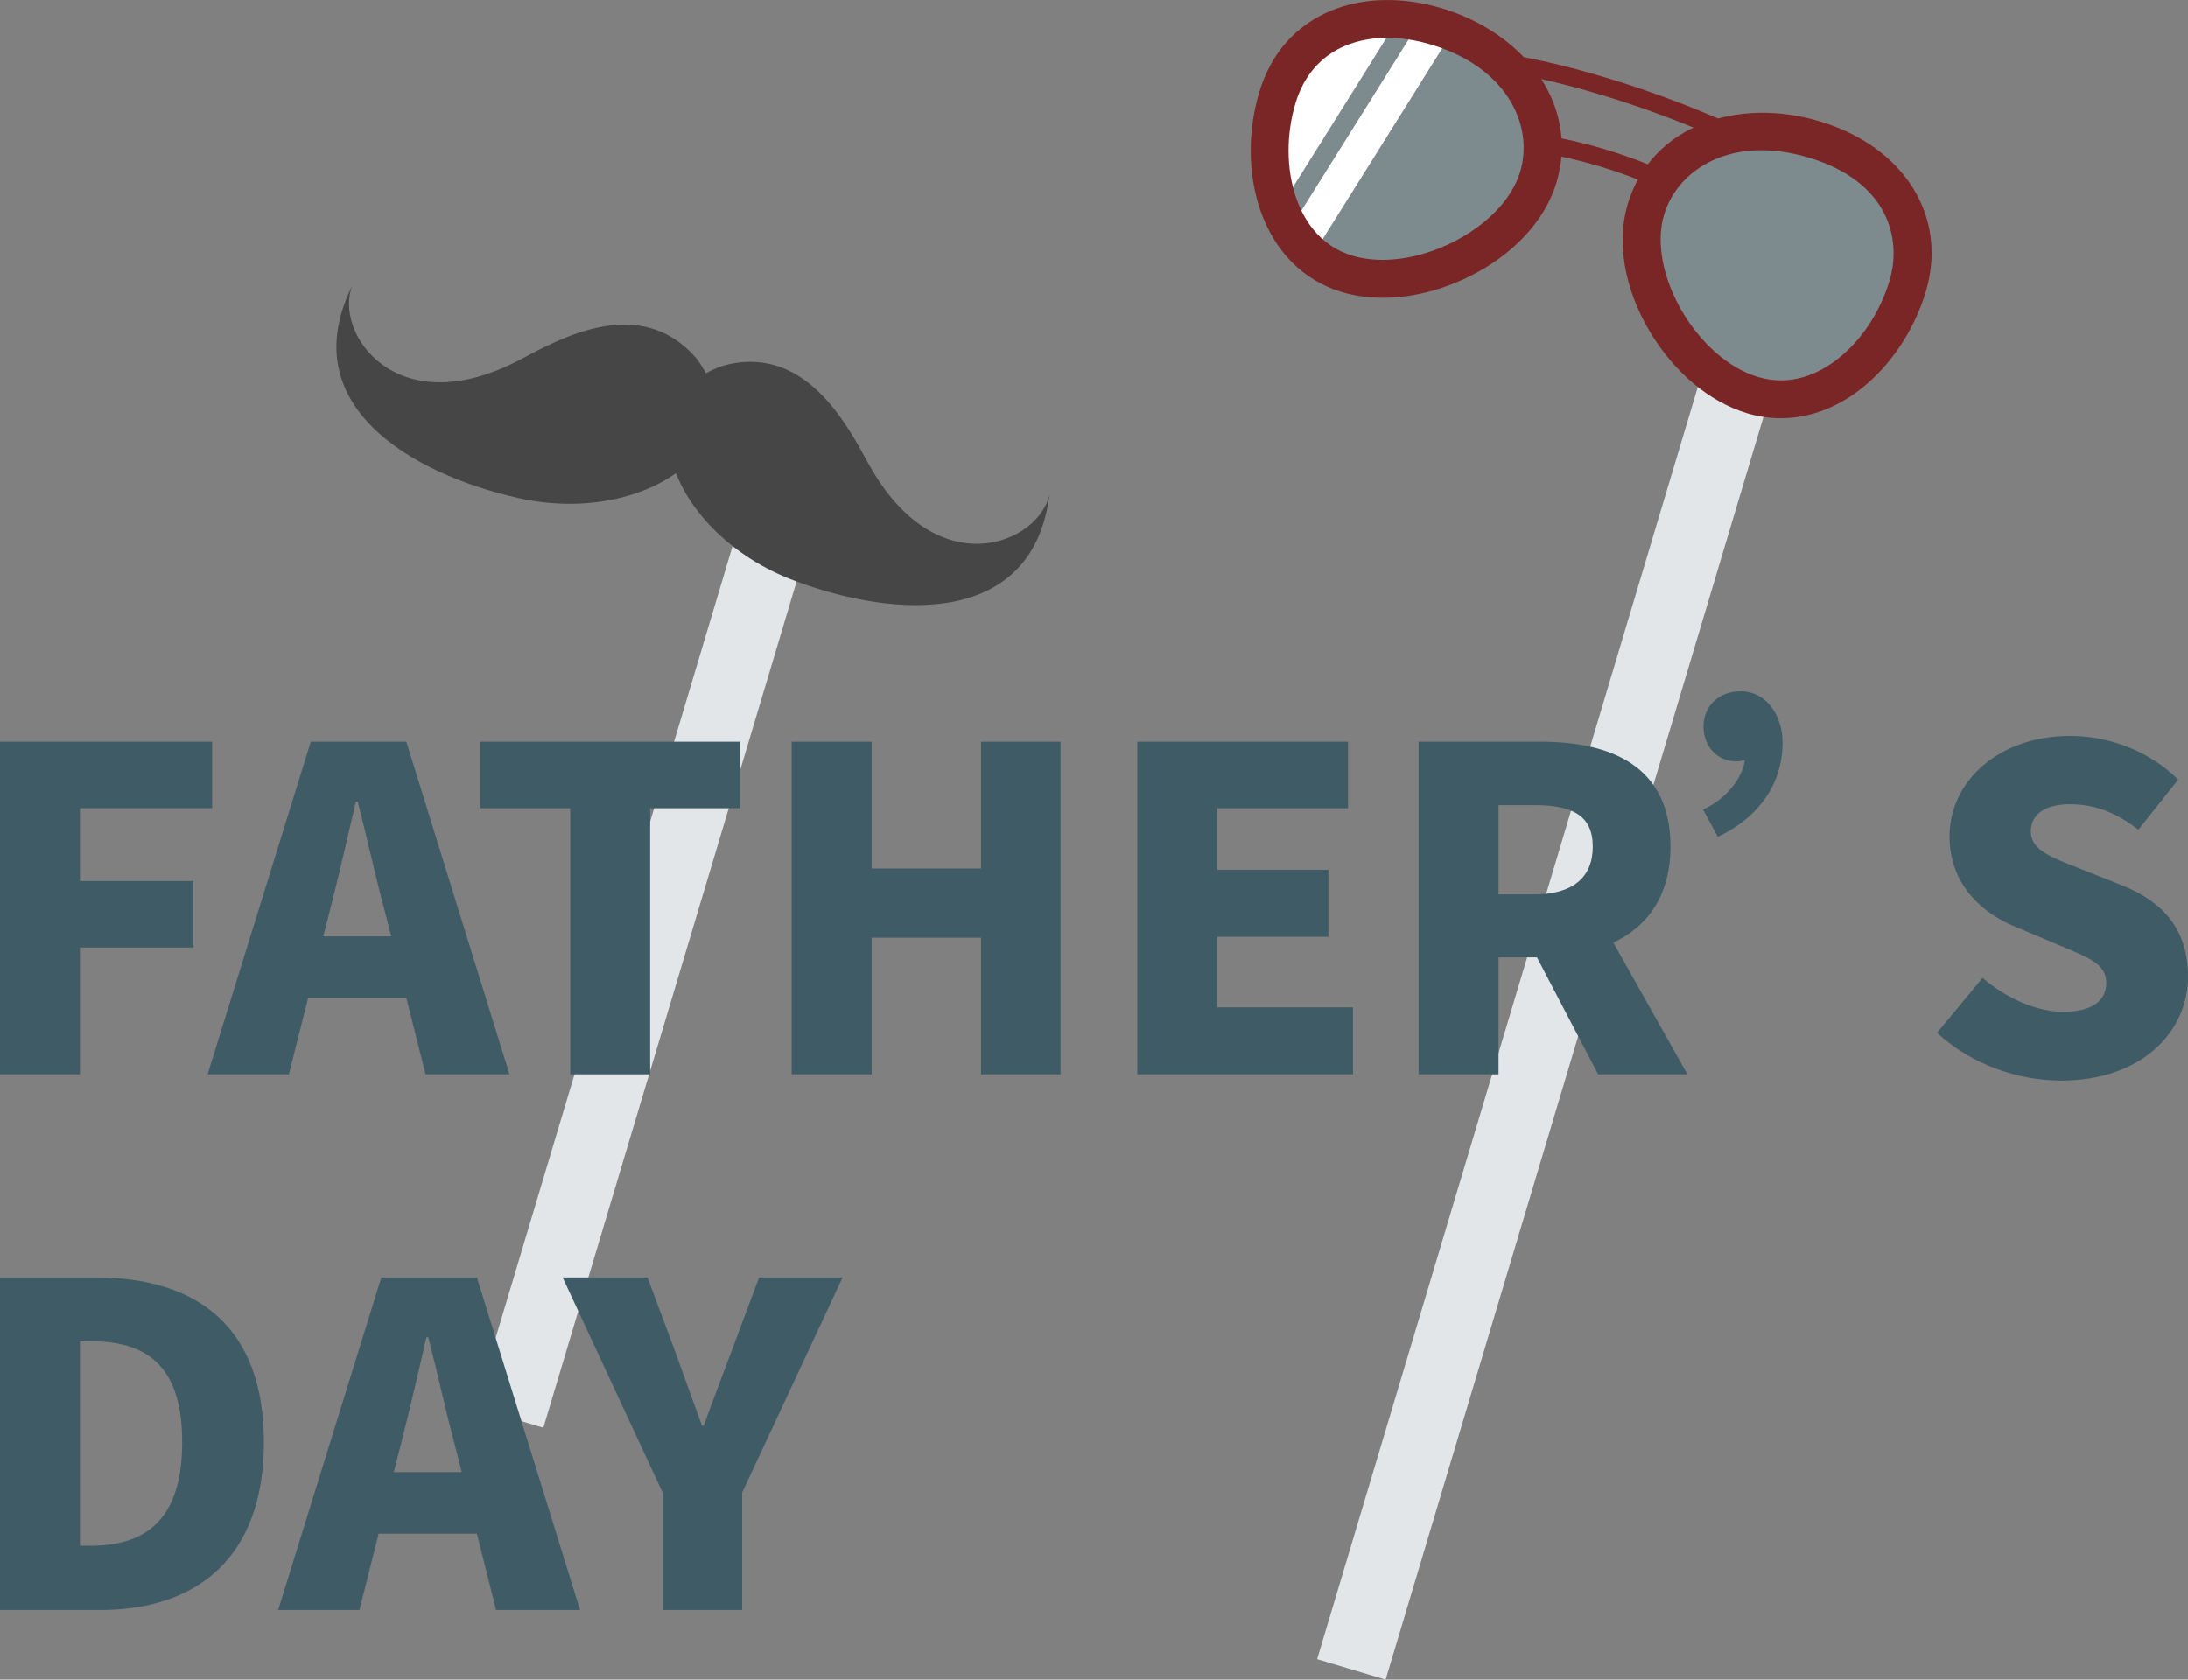 <?xml version="1.0" encoding="UTF-8"?><svg id="_层_2" xmlns="http://www.w3.org/2000/svg" viewBox="0 0 888.205 681.974"><rect x="0" y="0" width="888.205" height="681.974" fill="#808080" stroke="none"/><g id="_层_1-2"><g><g><rect x="65.497" y="371.412" width="395.816" height="29.02" transform="translate(-181.826 527.655) rotate(-73.343)" style="fill:#e2e6e8;"/><g><path d="M282.556,145.364c26.272,34.383-20.099,68.53-72.039,56.9-43.871-9.823-91.75-38.023-67.343-86.594-8.149,18.781,17.183,57.349,68.299,30.205,16.043-8.519,48.426-26.553,71.083-.511Z" style="fill:#464646;"/><path d="M293.287,148.575c-40.838,14.306-20.839,68.309,28.954,87.114,42.058,15.884,97.557,18.612,103.835-35.383-3.504,20.17-45.855,38.49-73.665-12.267-8.728-15.93-25.887-48.785-59.123-39.465Z" style="fill:#464646;"/></g><g><rect x="355.143" y="403.517" width="542.33" height="29.02" transform="translate(46.298 898.232) rotate(-73.343)" style="fill:#e2e6e8;"/><g><g style="opacity:.24;"><path d="M624.477,71.921c-8.468,28.305-49.32,47.763-77.625,39.295-28.305-8.468-36.786-43.243-28.318-71.548,8.468-28.305,36.198-37.432,64.503-28.964,28.305,8.468,49.908,32.913,41.44,61.218Z" style="fill:#77adbc;"/></g><path d="M518.534,39.668c-4.411,14.745-4.211,31.239,.983,44.862L567.554,7.828c-22.393-1.569-42.114,8.755-49.02,31.84Z" style="fill:#fff;"/><path d="M589.584,13.008c-2.135-.86-4.317-1.637-6.547-2.304-2.284-.683-4.562-1.239-6.829-1.693l-52.582,83.959c2.477,4.071,5.521,7.709,9.158,10.733l56.801-90.696Z" style="fill:#fff;"/><path d="M672.517,76.062c-7.476-3.31-15.263-6.183-23.146-8.542-8.079-2.417-16.365-4.325-24.625-5.67l1.166-7.161c8.568,1.396,17.16,3.375,25.539,5.88,8.174,2.446,16.25,5.426,24.004,8.859l-2.938,6.634Z" style="fill:#7a2626;"/><path d="M701.545,57.933c-.435-.21-44.008-21.127-92.464-29.072l1.174-7.16c49.529,8.121,94.01,29.488,94.453,29.703l-3.163,6.529Z" style="fill:#7a2626;"/><g style="opacity:.24;"><path d="M668.147,84.986c-8.468,28.305,14.986,67.002,43.291,75.47,28.305,8.468,54.491-15.936,62.959-44.241,8.468-28.305-9.693-51.162-37.998-59.63-28.305-8.468-59.784,.096-68.252,28.401Z" style="fill:#77adbc;"/></g><path d="M561.377,120.925c-5.842,0-11.479-.773-16.728-2.343-15.484-4.632-27.208-16.418-33.012-33.187-5.048-14.585-5.219-32.055-.47-47.931,4.712-15.748,14.824-27.219,29.244-33.175,13.004-5.372,28.925-5.709,44.829-.952,16.024,4.794,29.697,14.02,38.498,25.979,9.861,13.4,12.739,29.313,8.104,44.809h0c-4.601,15.375-17.476,29.27-35.324,38.122-11.552,5.729-23.734,8.679-35.143,8.679Zm1.802-105.56c-6.1,0-11.837,1.046-16.897,3.136-9.994,4.128-17.042,12.209-20.381,23.37-3.847,12.857-3.749,26.888,.269,38.495,2.93,8.467,9.279,19.414,22.887,23.484,24.807,7.422,61.064-10.76,68.056-34.133,5.567-18.607-5.106-42.323-36.277-51.648-6.029-1.804-11.998-2.704-17.655-2.704Z" style="fill:#7a2626;"/><path d="M722.891,169.838c-4.57,0-9.146-.667-13.655-2.016-15.497-4.636-30.028-16.949-39.869-33.781-10.056-17.199-13.185-35.882-8.585-51.258h0c4.636-15.495,15.78-27.213,31.381-32.996,13.923-5.161,30.416-5.362,46.439-.568,34.513,10.325,52.262,38.781,43.162,69.199-4.75,15.876-14.487,30.382-26.716,39.798-9.964,7.672-21.04,11.621-32.157,11.621Zm-47.377-82.648c-6.992,23.373,13.319,58.479,38.128,65.9,13.613,4.071,24.927-1.59,32.024-7.057,9.732-7.494,17.52-19.166,21.365-32.022,5.097-17.037-.444-40.37-32.837-50.061-31.17-9.326-53.116,4.632-58.681,23.239h0Z" style="fill:#7a2626;"/></g></g></g><g><path d="M0,301.137H86.105v27.01H32.448v29.548h46.043v27.01H32.448v51.482H0v-135.049Z" style="fill:#3f5b66;"/><path d="M126.161,301.137h38.793l41.874,135.049h-34.079l-7.795-30.998h-39.88l-7.795,30.998h-32.992l41.874-135.049Zm32.63,79.036l-2.9-11.42c-3.626-13.414-7.07-29.548-10.695-43.325h-.725c-3.264,14.14-6.889,29.911-10.333,43.325l-2.9,11.42h27.554Z" style="fill:#3f5b66;"/><path d="M231.476,328.147h-36.437v-27.01h105.502v27.01h-36.617v108.04h-32.448v-108.04Z" style="fill:#3f5b66;"/><path d="M321.384,301.137h32.448v51.482h44.412v-51.482h32.267v135.049h-32.267v-55.47h-44.412v55.47h-32.448v-135.049Z" style="fill:#3f5b66;"/><path d="M461.683,301.137h85.562v27.01h-53.113v25.016h45.137v27.191h-45.137v28.642h55.107v27.191h-87.556v-135.049Z" style="fill:#3f5b66;"/><path d="M623.916,388.693h-15.589v47.494h-32.448v-135.049h49.487c28.823,0,52.751,9.97,52.751,42.6,0,19.759-9.245,32.448-23.203,38.974l30.092,53.476h-36.255l-24.835-47.494Zm-1.087-25.56c15.408,0,23.747-6.707,23.747-19.396s-8.339-16.859-23.747-16.859h-14.502v36.255h14.502Z" style="fill:#3f5b66;"/><path d="M708.206,308.57c-.544,.181-1.813,.544-3.264,.544-7.976,0-13.414-6.164-13.414-14.14s5.801-14.321,15.228-14.321c9.788,0,16.858,9.245,16.858,20.847,0,18.853-12.146,31.723-26.285,38.249l-5.981-11.058c11.602-5.257,16.858-15.771,16.858-20.122Z" style="fill:#3f5b66;"/><path d="M786.328,419.328l18.49-22.297c9.427,8.157,21.935,13.777,32.63,13.777,11.964,0,17.583-4.532,17.583-11.783,0-7.795-7.432-10.333-19.033-15.227l-17.222-7.251c-14.14-5.62-27.372-17.402-27.372-36.98,0-22.66,20.303-40.787,48.944-40.787,15.589,0,32.085,5.982,43.868,17.765l-16.134,20.303c-8.882-6.707-17.221-10.333-27.734-10.333-9.971,0-15.952,3.988-15.952,11.058,0,7.614,8.338,10.514,20.303,15.227l16.858,6.707c16.677,6.707,26.647,17.946,26.647,36.98,0,22.478-18.853,42.237-51.482,42.237-17.584,0-36.436-6.525-50.395-19.396Z" style="fill:#3f5b66;"/><path d="M0,518.658H38.793c41.148,0,68.34,19.94,68.34,66.89s-27.191,68.159-66.527,68.159H0v-135.049Zm36.799,108.946c21.753,0,37.161-9.97,37.161-42.056s-15.408-40.968-37.161-40.968h-4.351v83.023h4.351Z" style="fill:#3f5b66;"/><path d="M154.802,518.658h38.793l41.874,135.049h-34.079l-7.795-30.998h-39.88l-7.795,30.998h-32.992l41.874-135.049Zm32.63,79.036l-2.9-11.42c-3.626-13.415-7.07-29.548-10.695-43.325h-.725c-3.264,14.14-6.889,29.91-10.333,43.325l-2.9,11.42h27.554Z" style="fill:#3f5b66;"/><path d="M269,606.032l-40.605-87.374h34.442l11.239,30.091c3.625,10.151,7.069,19.578,10.876,30.092h.726c3.807-10.514,7.432-19.94,11.239-30.092l11.238-30.091h33.898l-40.786,87.374v47.675h-32.268v-47.675Z" style="fill:#3f5b66;"/></g></g></g></svg>